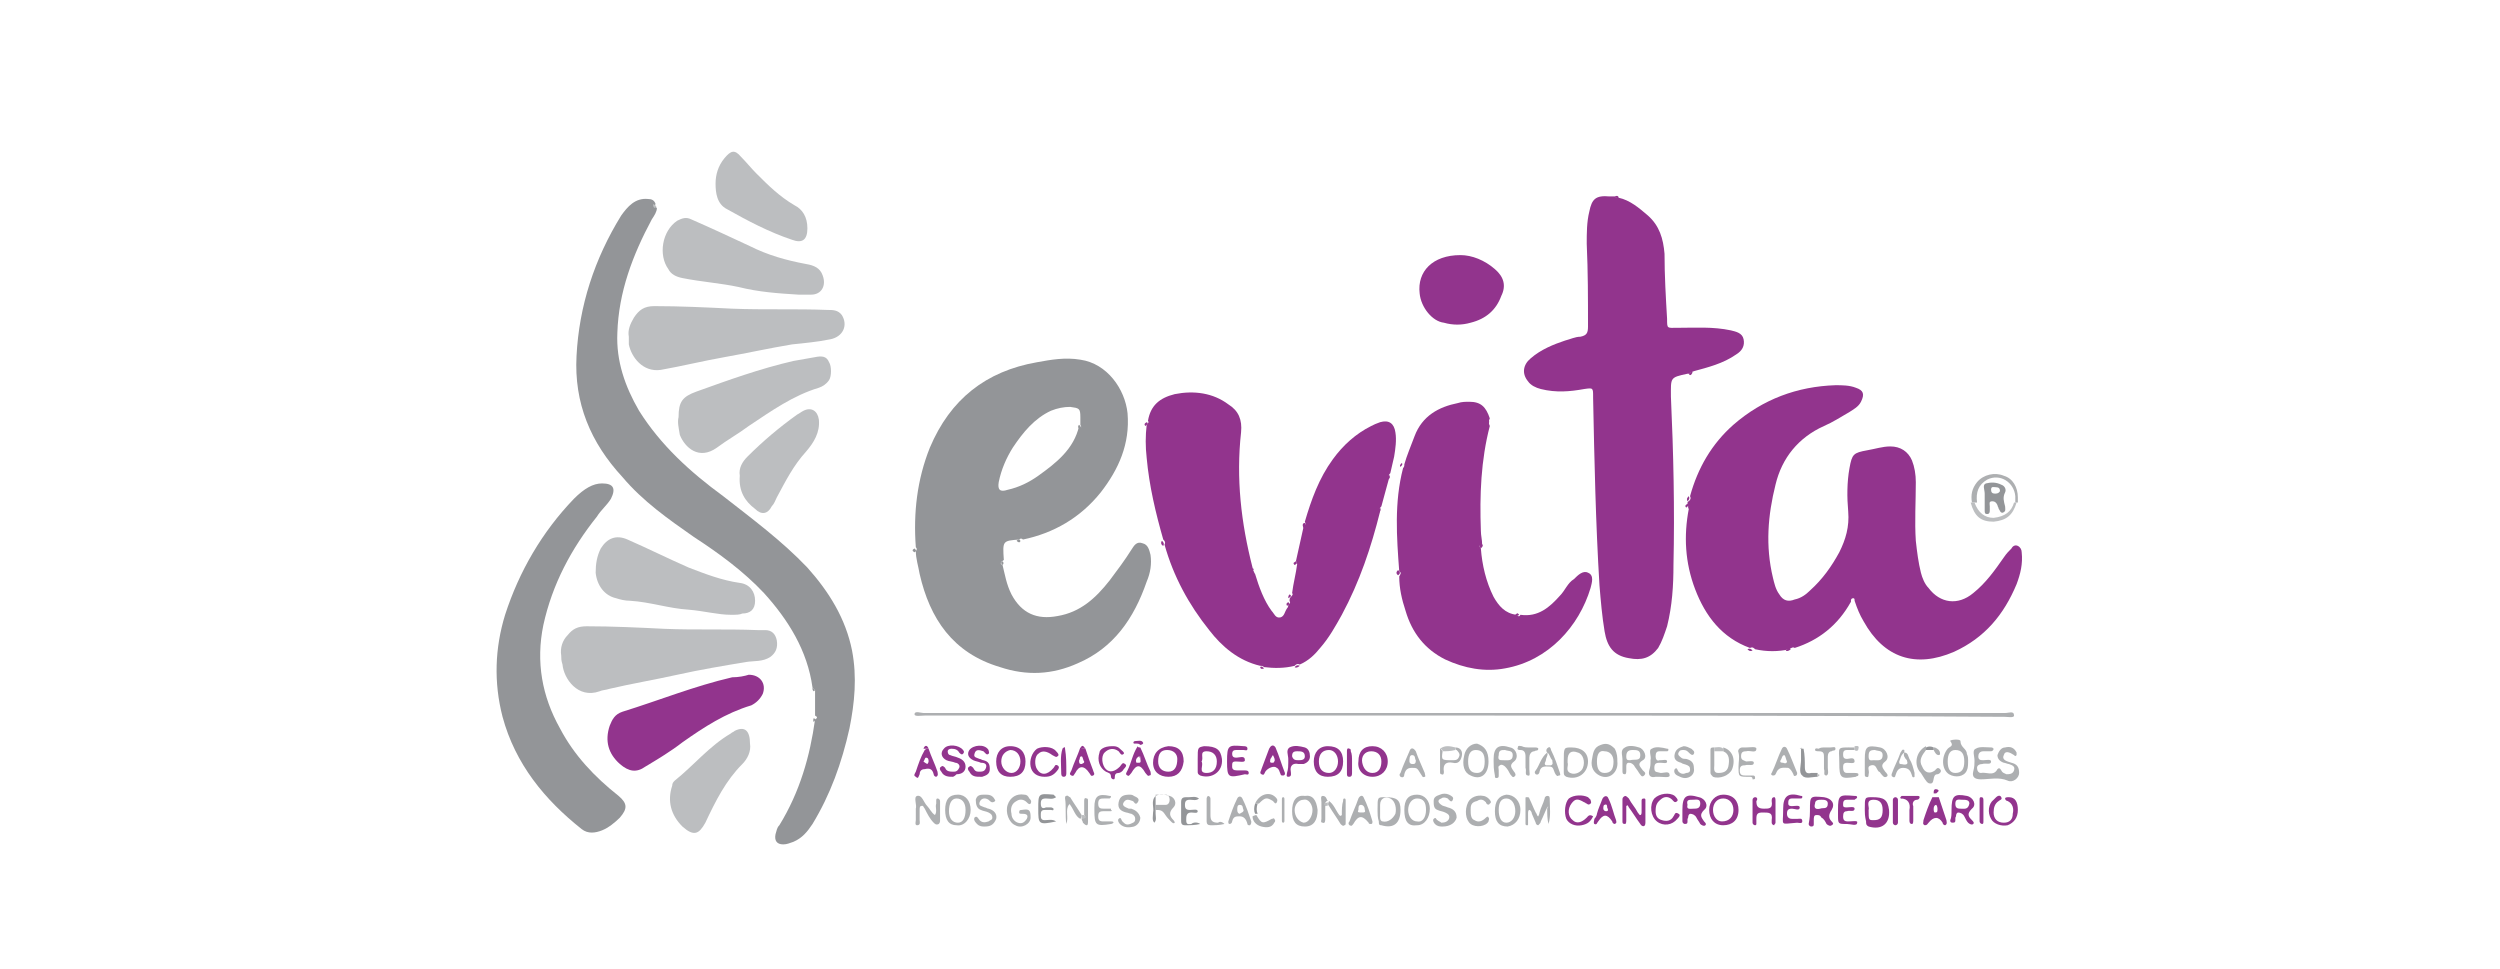 <?xml version="1.0" encoding="utf-8"?>
<!-- Generator: Adobe Illustrator 27.4.1, SVG Export Plug-In . SVG Version: 6.00 Build 0)  -->
<svg version="1.1" id="Layer_1" xmlns:v="https://vecta.io/nano"
	 xmlns="http://www.w3.org/2000/svg" xmlns:xlink="http://www.w3.org/1999/xlink" x="0px" y="0px" viewBox="0 0 196 76"
	 style="enable-background:new 0 0 196 76;" xml:space="preserve">
<style type="text/css">
	.st0{fill:#939598;}
	.st1{fill:#92348D;}
	.st2{fill:#BCBEC0;}
	.st3{fill:#ADAFB1;}
</style>
<g>
	<path class="st0" d="M78.6,44.3c0.2,0.8,0.3,1.5,0.7,2.3c0.8,1.5,2,2,3.6,1.7c1.8-0.3,3-1.4,4.1-2.8c0.6-0.8,1.2-1.6,1.7-2.4
		c0.2-0.3,0.4-0.7,0.9-0.5c0.4,0.1,0.5,0.5,0.6,0.9c0.1,0.7,0,1.4-0.3,2.1c-1,2.9-2.6,5.2-5.4,6.4c-2,0.9-4,1-6.1,0.3
		c-3.7-1.1-5.5-3.8-6.3-7.3c-0.1-0.6-0.3-1.2-0.3-1.8c0.1-0.1,0.1-0.2,0-0.3c-0.2-2.7,0.1-5.3,1.1-7.8c1.6-3.8,4.4-6,8.4-6.7
		c1.1-0.2,2.2-0.4,3.4-0.2c2.1,0.3,3.5,2.3,3.7,4.2c0.2,2.4-0.7,4.4-2.1,6.2c-1.6,2-3.7,3.2-6.1,3.7c-0.1-0.1-0.2-0.1-0.3,0
		c-1.3,0.1-1.3,0.1-1.2,1.6C78.4,44.1,78.4,44.2,78.6,44.3z M84.7,33.3c0-0.2,0-0.4,0-0.6c0-0.7-0.1-0.7-0.8-0.8
		c-0.5,0-1,0.1-1.5,0.3c-1.3,0.6-2.2,1.7-3,2.9c-0.5,0.8-0.9,1.7-1.1,2.7c-0.1,0.6,0.1,0.8,0.7,0.6c0.9-0.2,1.7-0.6,2.4-1.1
		c1.4-1,2.8-2.1,3.2-3.9C84.8,33.6,84.8,33.5,84.7,33.3z"/>
	<path class="st1" d="M132.3,39.5c0-0.1,0-0.2,0.1-0.2c0.1-0.1,0.2-0.2,0.1-0.4c0.6-2.2,1.7-4.1,3.4-5.6c2.3-2,5-3,8-3.1
		c0.5,0,1.1,0,1.6,0.2c0.6,0.2,0.7,0.5,0.4,1.1c-0.2,0.4-0.6,0.6-0.9,0.8c-0.7,0.4-1.3,0.8-2,1.1c-2,0.9-3.3,2.5-3.8,4.6
		c-0.6,2.4-0.8,4.8-0.2,7.3c0.1,0.4,0.2,0.9,0.5,1.3c0.3,0.5,0.7,0.6,1.2,0.4c0.5-0.1,0.9-0.4,1.2-0.7c1-0.9,1.7-1.9,2.3-3
		c0.5-1,0.8-2,0.7-3.2c-0.1-1.1-0.1-2.3,0.1-3.4c0.2-1.1,0.3-1.2,1.4-1.4c0.6-0.1,1.2-0.3,1.8-0.3c0.8,0,1.4,0.4,1.7,1.1
		c0.2,0.5,0.3,1.1,0.3,1.7c0,1.5-0.1,3.1,0,4.6c0.1,0.9,0.2,1.7,0.4,2.5c0.1,0.4,0.3,0.9,0.6,1.2c0.9,1.2,2.3,1.4,3.5,0.4
		c1-0.8,1.7-1.8,2.4-2.8c0.2-0.3,0.4-0.5,0.6-0.7c0.1-0.2,0.3-0.3,0.5-0.2c0.2,0.1,0.3,0.3,0.3,0.5c0.1,0.9-0.1,1.7-0.4,2.5
		c-1,2.4-2.5,4.2-4.9,5.3c-3,1.3-5.5,0.5-7.1-2.4c-0.3-0.5-0.5-1-0.7-1.6c0-0.1,0-0.2-0.1-0.2c-0.2,0-0.2,0.2-0.2,0.3
		c-1,1.8-2.5,3-4.4,3.6c-0.1-0.1-0.3,0-0.4,0.1c-0.9,0.2-1.8,0.2-2.7,0c-0.1-0.1-0.2-0.2-0.4-0.1c-2.2-0.8-3.5-2.5-4.3-4.6
		c-0.8-2.1-0.9-4.2-0.5-6.3C132.3,39.8,132.4,39.7,132.3,39.5z"/>
	<path class="st1" d="M132.4,29.3c0,0-0.1,0-0.1,0c-1.4,0.3-1.3,0.3-1.3,1.8c0.2,4.4,0.3,8.8,0.2,13.2c0,1.6-0.1,3.2-0.5,4.8
		c-0.2,0.6-0.4,1.2-0.7,1.7c-0.6,0.8-1.3,1-2.3,0.8c-1.2-0.2-1.7-0.9-1.9-2.1c-0.2-1.2-0.3-2.4-0.4-3.6c-0.3-4.9-0.4-9.8-0.5-14.7
		c0,0,0,0,0-0.1c0-0.7,0-0.7-0.7-0.6c-1.1,0.2-2.2,0.3-3.4,0c-0.4-0.1-0.8-0.3-1-0.6c-0.5-0.6-0.4-1.3,0.2-1.8
		c0.8-0.7,1.8-1.1,2.7-1.4c0.4-0.1,0.8-0.3,1.2-0.3c0.5-0.1,0.6-0.3,0.6-0.8c0-2.2,0-4.3-0.1-6.5c0-0.8,0-1.7,0.2-2.5
		c0.2-1,0.5-1.3,1.6-1.2c0.1,0,0.2,0,0.4,0c0.1,0.1,0.2,0.1,0.3,0.1c0.9,0.2,1.6,0.8,2.3,1.4c0.9,0.8,1.2,1.8,1.3,3
		c0,1.7,0.1,3.4,0.2,5.1c0,0.8,0,0.7,0.8,0.7c1.4,0,2.8-0.1,4.2,0.2c0.4,0.1,0.9,0.2,1,0.7c0.1,0.5-0.1,0.9-0.6,1.2
		c-1,0.7-2.2,1-3.3,1.3C132.6,29.2,132.5,29.2,132.4,29.3z"/>
	<path class="st1" d="M101.6,44c0.2-0.9,0.4-1.8,0.6-2.7c0.1-0.1,0.2-0.2,0.1-0.4c0.5-1.7,1.1-3.4,2.2-4.9c0.8-1.1,1.8-2,3-2.6
		c0.2-0.1,0.4-0.2,0.7-0.3c0.7-0.2,1.1,0.1,1.2,0.8c0.1,0.6,0,1.3-0.1,1.9c-0.1,0.4-0.2,0.9-0.3,1.3c-0.1,0.1-0.2,0.2-0.1,0.4
		c-0.2,0.7-0.4,1.5-0.6,2.2c-0.1,0.1-0.2,0.2-0.1,0.4c-0.7,2.8-1.6,5.5-3,8.1c-0.5,0.9-1,1.8-1.7,2.6c-0.4,0.5-0.9,1-1.6,1.3
		c-0.2-0.1-0.3,0-0.4,0.1c-0.8,0.2-1.6,0.2-2.4,0.1c-0.1-0.1-0.2-0.1-0.3-0.1c-1.7-0.4-3-1.5-4-2.8c-1.6-2-2.8-4.2-3.5-6.7
		c0.1-0.2,0-0.3-0.1-0.4c-0.6-2.1-1.1-4.2-1.3-6.4c-0.1-0.9-0.1-1.7,0-2.6c0.1-0.1,0.2-0.2,0.1-0.3c0.2-1.2,0.9-1.8,2.1-2.1
		c1.5-0.3,3-0.1,4.2,0.8c0.8,0.5,1.1,1.2,1,2.2c-0.4,3.6,0,7.1,0.9,10.6c0,0,0,0.1,0.1,0.1c-0.1,0.2,0,0.3,0.1,0.4
		c0.3,1,0.7,2.1,1.3,2.9c0.2,0.2,0.3,0.6,0.7,0.5c0.3-0.1,0.3-0.4,0.5-0.7c0.1-0.1,0.1-0.2,0.1-0.3c0.1-0.1,0.2-0.1,0.1-0.3
		c0-0.1,0-0.2,0.1-0.3c0.1-0.1,0.2-0.2,0.1-0.3c0.1-0.8,0.3-1.5,0.4-2.3C101.6,44.2,101.7,44.1,101.6,44z"/>
	<path class="st0" d="M63.7,53.9c-0.4-2.9-1.9-5.3-3.8-7.4c-1.6-1.7-3.5-3.1-5.5-4.4c-2-1.4-4-2.8-5.6-4.7c-2.5-2.7-3.8-5.8-3.6-9.5
		c0.2-3.9,1.4-7.6,3.5-11c0.5-0.7,1.1-1.4,2.1-1.3c0.3,0,0.5,0.1,0.6,0.4c-0.1,0.1-0.1,0.2,0.1,0.3c0,0.3-0.2,0.6-0.4,0.9
		c-1.5,2.8-2.6,5.7-2.7,8.9c-0.1,2.2,0.6,4.2,1.7,6.1c1.7,2.7,4,4.8,6.6,6.7c2.3,1.8,4.6,3.5,6.6,5.6c1.7,1.9,3,4,3.5,6.5
		c0.4,2.1,0.2,4.1-0.2,6.1c-0.6,2.7-1.5,5.2-2.9,7.5c-0.4,0.6-0.8,1.1-1.5,1.4c-0.3,0.1-0.5,0.2-0.8,0.2c-0.5,0-0.7-0.3-0.6-0.8
		c0.1-0.3,0.1-0.5,0.3-0.7c1.6-2.6,2.4-5.4,2.8-8.3c0.2-0.1,0.2-0.2,0-0.3c0-0.7,0-1.3,0-2C63.9,54.1,63.8,54,63.7,53.9z"/>
	<path class="st1" d="M116.1,43c0.1,1.3,0.4,2.6,1,3.8c0.4,0.7,0.9,1.3,1.8,1.4c0.1,0.1,0.2,0.2,0.3,0c1.4,0.2,2.3-0.6,3.1-1.5
		c0.4-0.4,0.6-1,1.1-1.3c0.3-0.3,0.7-0.7,1.1-0.5c0.5,0.2,0.3,0.8,0.2,1.2c-0.9,3-3.3,5.7-6.7,6.3c-1.6,0.3-3.2,0-4.7-0.7
		c-1.6-0.8-2.6-2.1-3.1-3.8c-0.3-0.9-0.5-1.8-0.5-2.7c0.1-0.2,0.2-0.3,0-0.4c-0.2-2.7-0.4-5.4,0.3-8.1c0.1-0.1,0.1-0.2,0.1-0.3
		c0.2-0.7,0.5-1.4,0.8-2.2c0.6-1.6,1.9-2.3,3.4-2.6c0.3-0.1,0.6-0.1,0.9-0.1c0.9,0,1.3,0.4,1.6,1.3c-0.1,0.2-0.1,0.4,0,0.6
		c-0.7,2.7-0.8,5.4-0.7,8.2c0,0.4,0.1,0.7,0.1,1.1C115.9,42.7,116,42.9,116.1,43z"/>
	<path class="st0" d="M47.2,37.9c0.9,0,1.1,0.4,0.7,1.2c-0.3,0.5-0.8,0.9-1.1,1.4c-2,2.5-3.5,5.3-4.2,8.5c-0.6,2.9-0.1,5.6,1.3,8.1
		c1.1,2.1,2.7,3.8,4.6,5.3c0.7,0.6,0.7,1,0.1,1.7c-0.4,0.4-0.9,0.8-1.4,1c-0.5,0.2-1.1,0.3-1.6-0.1c-2.9-2.3-5.2-5.1-6.2-8.8
		c-0.7-2.7-0.6-5.4,0.2-8c1.1-3.4,2.9-6.5,5.4-9.1C45.8,38.3,46.5,37.9,47.2,37.9z"/>
	<path class="st2" d="M49.3,26.4c-0.1-0.5,0.1-1,0.4-1.5c0.4-0.6,0.8-0.9,1.6-0.9c2,0,4.1,0.1,6.1,0.2c2.5,0.1,5,0,7.5,0.1
		c0.4,0,0.8,0,1.1,0.4c0.5,0.8,0.1,1.7-0.9,1.9c-1,0.2-2,0.3-3,0.4c-1.8,0.3-3.6,0.7-5.3,1c-1.7,0.3-3.3,0.7-5,1
		c-1.4,0.2-2.3-1-2.5-2C49.3,26.8,49.3,26.6,49.3,26.4z"/>
	<path class="st2" d="M44,51.4c-0.1-0.6,0.1-1.2,0.5-1.6c0.4-0.5,0.8-0.7,1.5-0.7c2,0,4.1,0.1,6.1,0.2c2.4,0.1,4.8,0,7.3,0.1
		c0.2,0,0.4,0,0.6,0c0.5,0,0.8,0.3,0.9,0.8c0.1,0.6-0.1,1-0.5,1.3c-0.6,0.4-1.3,0.3-1.9,0.4c-1.8,0.3-3.6,0.6-5.4,1
		c-1.8,0.4-3.6,0.7-5.3,1.1c-0.3,0.1-0.6,0.1-0.8,0.2c-1.7,0.6-2.8-1-2.9-2.1C44,51.8,44,51.6,44,51.4z"/>
	<path class="st2" d="M57.3,48.2c-1,0-2.1-0.3-3.3-0.4c-1.6-0.1-3-0.6-4.6-0.7c-0.4,0-0.8-0.1-1.1-0.2c-0.9-0.2-1.5-1-1.6-2
		c0-0.7,0.1-1.3,0.4-1.9c0.5-0.8,1.2-1.1,2.1-0.7c1.6,0.7,3.2,1.5,4.8,2.2c1.3,0.5,2.6,1,4,1.2c0.8,0.1,1.2,0.7,1.2,1.4
		c0,0.7-0.4,1-1,1C58,48.2,57.7,48.2,57.3,48.2z"/>
	<path class="st2" d="M62.6,23.1c-1.6-0.1-3.1-0.2-4.7-0.6c-1.4-0.3-2.9-0.4-4.4-0.7c-0.5-0.1-0.9-0.3-1.1-0.7
		c-0.8-1.1-0.5-3,0.7-3.8c0.4-0.2,0.7-0.3,1.1-0.1c1.6,0.7,3.1,1.4,4.6,2.1c1.4,0.7,2.8,1.1,4.4,1.4c0.6,0.1,1.1,0.3,1.3,0.9
		c0.3,0.8-0.1,1.5-0.9,1.5C63.3,23.1,63,23.1,62.6,23.1z"/>
	<path class="st1" d="M58.7,52.9c0.9,0,1.4,0.7,1.1,1.5c-0.2,0.4-0.5,0.7-0.9,0.9c-2,0.6-3.7,1.7-5.4,2.9c-0.9,0.7-1.9,1.3-2.9,1.9
		c-0.7,0.5-1.3,0.4-2-0.2c-0.9-0.8-1.2-1.8-0.8-3c0.2-0.5,0.4-0.9,1-1.1c2.9-0.9,5.6-2,8.6-2.7C57.9,53.1,58.4,53,58.7,52.9z"/>
	<path class="st2" d="M53.2,32.7c0-1.2,0.3-1.6,1.4-2c2.5-0.9,5-1.8,7.6-2.4c0.6-0.1,1.1-0.2,1.7-0.3c0.5-0.1,0.9-0.1,1.1,0.4
		c0.2,0.3,0.2,1.1,0,1.4c-0.2,0.3-0.5,0.5-0.8,0.6c-2,0.6-3.7,1.8-5.5,3c-0.8,0.6-1.7,1.1-2.5,1.7c-1.4,1-2.5,0-2.9-1
		C53.2,33.5,53.1,33.1,53.2,32.7z"/>
	<path class="st1" d="M114.5,20c0.9,0,1.9,0.4,2.7,1.1c0.7,0.6,0.9,1.3,0.5,2.1c-0.4,1.1-1.2,1.8-2.4,2.1c-0.7,0.2-1.4,0.2-2.1,0
		c-0.9-0.1-1.8-1.2-1.9-2.3C111.1,21.3,112.3,20,114.5,20z"/>
	<path class="st2" d="M63.3,17.9c0,0.9-0.4,1.2-1.2,0.9c-1.8-0.6-3.5-1.5-5.1-2.4c-0.8-0.4-0.9-1.3-0.9-2c0-0.7,0.2-1.4,0.7-2
		c0.5-0.6,0.8-0.7,1.3-0.1c0.4,0.4,0.8,0.9,1.2,1.3c0.9,0.9,1.8,1.8,3,2.5C62.9,16.4,63.3,17,63.3,17.9z"/>
	<path class="st2" d="M58,37.3c-0.1-0.6,0.2-1.1,0.6-1.5c1.2-1.2,2.5-2.3,3.9-3.3c0.2-0.1,0.3-0.2,0.5-0.3c0.6-0.3,1.1,0,1.2,0.7
		c0.1,1-0.4,1.8-1,2.5c-1,1.1-1.6,2.3-2.3,3.6c-0.1,0.2-0.2,0.5-0.4,0.7c-0.3,0.6-0.8,0.7-1.3,0.2C58.4,39.3,57.9,38.5,58,37.3z"/>
	<path class="st2" d="M58.8,58.3c0.1,0.6-0.2,1.2-0.6,1.6c-1.3,1.3-2.1,2.9-2.9,4.6c-0.5,0.9-0.9,1.1-1.8,0.3
		c-0.9-0.9-1.2-2-0.8-3.2c0-0.2,0.1-0.3,0.2-0.4c1.5-1.2,2.7-2.7,4.4-3.7c0.1-0.1,0.2-0.1,0.3-0.2C58.4,56.9,58.8,57.3,58.8,58.3z"
		/>
	<path class="st3" d="M114.9,56.1c-14.1,0-28.3,0-42.4,0c-0.3,0-0.8,0.1-0.8-0.1c0-0.3,0.5-0.1,0.7-0.1c28.3,0,56.6,0,84.8,0
		c0.3,0,0.7-0.2,0.7,0.2c0,0.2-0.5,0.1-0.7,0.1C143.2,56.1,129.1,56.1,114.9,56.1z"/>
	<path class="st3" d="M154.8,59.7c0,0,0-0.1,0-0.1c0-0.3-0.2-0.8,0.1-0.9c0.3-0.2,0.8-0.1,1.2-0.1c0.1,0,0.1,0,0.2,0.1
		c0,0.1-0.1,0.2-0.2,0.2c-0.2,0-0.4,0-0.6,0c-0.3,0-0.4,0.2-0.4,0.4c0,0.3,0.2,0.3,0.4,0.3c0.2,0,0.6-0.1,0.6,0.1
		c0,0.3-0.4,0.1-0.7,0.2c-0.2,0-0.4,0.1-0.4,0.3c0,0.2,0.1,0.4,0.3,0.4c0.4-0.1,1,0.3,1.3-0.3c0.1-0.1,0.2-0.1,0.3,0.1
		c0.1,0.2,0.2,0.2,0.4,0.3c0.2,0,0.5,0,0.6-0.3c0.1-0.3-0.1-0.4-0.4-0.5c-0.1,0-0.3-0.1-0.4-0.1c-0.3-0.1-0.5-0.3-0.5-0.6
		c0.1-0.3,0.3-0.6,0.6-0.6c0.4-0.1,0.7,0,0.9,0.4c0,0.1,0,0.2,0,0.2c-0.1,0.1-0.1,0.1-0.2,0c-0.3-0.2-0.7-0.4-0.8,0
		c-0.2,0.4,0.3,0.5,0.6,0.6c0.4,0.1,0.6,0.3,0.6,0.8c0,0.4-0.5,0.8-0.9,0.6c-0.7-0.3-1.4-0.1-2.1-0.1c-0.5,0-0.7-0.2-0.6-0.6
		C154.8,60.1,154.8,59.9,154.8,59.7C154.8,59.7,154.8,59.7,154.8,59.7z"/>
	<path class="st3" d="M154.3,59.6c0,0.3,0,0.6-0.1,0.8c-0.2,0.5-0.9,0.6-1.4,0.3c-0.6-0.4-0.6-1.4-0.1-2c0.2-0.2,0.5-0.2,0.2-0.6
		c-0.1-0.1,0.8-0.2,0.8,0c0,0.5,0.5,0.6,0.5,1C154.3,59.3,154.3,59.5,154.3,59.6z M154,59.7c0-0.6-0.2-0.9-0.7-0.9
		c-0.4,0-0.6,0.3-0.6,0.9c0,0.6,0.2,0.9,0.6,0.9C153.8,60.6,154,60.3,154,59.7z"/>
	<path class="st3" d="M121.3,63.3c-0.2,0.4-0.3,0.7-0.5,1.1c0,0.1-0.1,0.2-0.2,0.3c-0.1,0-0.2-0.1-0.2-0.2c-0.1-0.2-0.2-0.5-0.3-0.7
		c0-0.1-0.1-0.3-0.2-0.3c-0.1,0-0.1,0.2-0.1,0.3c0,0.3,0,0.5,0,0.8c0,0.1,0,0.1-0.1,0.1c-0.1,0-0.1-0.1-0.1-0.1c0-0.7,0-1.3,0-2
		c0-0.1,0-0.1,0.1-0.1c0.1,0,0.2,0,0.2,0.1c0.2,0.4,0.3,0.7,0.5,1.1c0.1,0.1,0.1,0.3,0.2,0.3c0,0,0.1-0.2,0.1-0.3
		c0.1-0.4,0.3-0.7,0.4-1.1c0-0.1,0.1-0.2,0.2-0.2c0.2,0,0.2,0.1,0.2,0.3c0,0.6,0.1,1.3-0.1,1.9c-0.1-0.4-0.1-0.8-0.1-1.2
		C121.4,63.2,121.4,63.2,121.3,63.3z"/>
	<path class="st1" d="M107.6,58.5c0.7,0,1.2,0.5,1.2,1.2c0,0.7-0.5,1.2-1.2,1.2c-0.7,0-1.2-0.5-1.1-1.2
		C106.5,58.9,106.9,58.5,107.6,58.5z M107.6,60.6c0.5,0,0.7-0.4,0.7-0.9c0-0.5-0.3-0.8-0.8-0.8c-0.5,0-0.8,0.4-0.7,0.9
		C106.9,60.3,107.2,60.6,107.6,60.6z"/>
	<path class="st1" d="M91.6,60.9c-0.7,0-1.2-0.4-1.2-1.1c0-0.7,0.4-1.2,1.2-1.3c0.8,0,1.2,0.4,1.2,1.2
		C92.7,60.5,92.3,60.9,91.6,60.9z M91.5,58.8c-0.5,0-0.7,0.3-0.7,0.9c0,0.5,0.3,0.8,0.8,0.8c0.5,0,0.7-0.4,0.7-1
		C92.3,59.1,92,58.8,91.5,58.8z"/>
	<path class="st1" d="M136.3,63.5c0,0.8-0.5,1.2-1.2,1.2c-0.7,0-1.1-0.5-1.1-1.2c0-0.7,0.5-1.2,1.1-1.2
		C135.9,62.3,136.3,62.8,136.3,63.5z M135.9,63.5c0-0.5-0.3-0.9-0.8-0.9c-0.5,0-0.8,0.4-0.8,0.9c0,0.5,0.3,0.9,0.7,0.9
		C135.6,64.4,135.9,64,135.9,63.5z"/>
	<path class="st1" d="M74.7,60.9c-0.3,0-0.7,0-0.9-0.4c-0.1-0.1-0.2-0.3,0-0.4c0.1-0.1,0.2,0,0.3,0.1c0.1,0.3,0.4,0.3,0.7,0.3
		c0.2,0,0.3-0.1,0.4-0.3c0.1-0.2-0.1-0.4-0.3-0.4c-0.2-0.1-0.5-0.1-0.7-0.2c-0.4-0.2-0.5-0.6-0.2-0.9c0.3-0.4,1.2-0.3,1.5,0.1
		c0.1,0.1,0.1,0.2,0,0.3c-0.1,0.1-0.2,0-0.3-0.1c-0.1-0.2-0.3-0.3-0.6-0.3c-0.2,0-0.3,0.1-0.3,0.2c0,0.2,0.1,0.3,0.2,0.3
		c0.2,0.1,0.4,0.1,0.6,0.2c0.3,0.1,0.6,0.3,0.6,0.7c0,0.4-0.3,0.6-0.7,0.6C74.8,60.9,74.7,60.9,74.7,60.9z"/>
	<path class="st1" d="M105.3,59.7c0,0.8-0.4,1.2-1.2,1.2c-0.7,0-1.1-0.4-1.1-1.2c0-0.7,0.4-1.2,1.1-1.2
		C104.9,58.5,105.3,58.9,105.3,59.7z M104.9,59.7c0-0.5-0.3-0.9-0.7-0.9c-0.5,0-0.8,0.3-0.8,0.9c0,0.6,0.3,0.9,0.8,0.9
		C104.6,60.6,104.9,60.2,104.9,59.7z"/>
	<path class="st1" d="M81.9,60.9c-0.6,0-1-0.3-1.1-0.8c-0.1-0.5,0.1-1.1,0.5-1.4c0.4-0.2,1.2-0.2,1.5,0.2c0.1,0.1,0.3,0.3,0.1,0.4
		c-0.1,0.1-0.2,0-0.4-0.1c-0.4-0.3-0.8-0.4-1.1-0.1c-0.3,0.2-0.3,0.9-0.1,1.2c0.3,0.5,0.8,0.5,1.3-0.1c0.1-0.1,0.1-0.3,0.3-0.2
		c0.2,0.1,0.1,0.3,0,0.4C82.6,60.8,82.3,60.9,81.9,60.9z"/>
	<path class="st1" d="M93.9,59.7c0-0.1,0-0.1,0-0.2c0-0.9,0-0.9,0.5-1c1,0,1.3,0.3,1.4,1c0.1,1-0.8,1.6-1.7,1.3
		c-0.2-0.1-0.2-0.2-0.2-0.3C93.9,60.3,93.9,60,93.9,59.7C93.9,59.7,93.9,59.7,93.9,59.7z M94.2,59.7c0.2,0.3-0.3,0.9,0.4,0.9
		c0.5,0,0.8-0.3,0.8-0.9c0-0.5-0.3-0.8-0.8-0.8C94,58.9,94.4,59.4,94.2,59.7z"/>
	<path class="st1" d="M76.9,60.9c-0.4,0-0.7,0-0.9-0.4c-0.1-0.1-0.2-0.3,0-0.4c0.1-0.1,0.2,0,0.3,0.1c0.1,0.2,0.2,0.3,0.4,0.3
		c0.3,0,0.5,0,0.6-0.3c0.1-0.3-0.1-0.4-0.4-0.4c-0.2-0.1-0.4-0.1-0.6-0.2c-0.4-0.2-0.5-0.5-0.3-0.8c0.3-0.4,1.2-0.5,1.5,0
		c0,0.1,0.1,0.2,0,0.3c-0.1,0.1-0.2,0-0.2,0c-0.1-0.1-0.1-0.1-0.2-0.2c-0.3-0.1-0.6-0.2-0.7,0.2c-0.1,0.3,0.2,0.3,0.4,0.4
		c0.1,0,0.2,0.1,0.3,0.1c0.4,0.1,0.5,0.3,0.5,0.7c0,0.4-0.3,0.5-0.6,0.6C77,60.9,76.9,60.9,76.9,60.9z"/>
	<path class="st3" d="M80.8,64.1c0,0.5-0.7,0.9-1.2,0.6c-0.5-0.2-0.8-1-0.6-1.6c0.2-0.6,0.7-0.9,1.3-0.8c0.2,0,0.3,0.1,0.4,0.3
		c0.1,0.1,0.2,0.2,0.1,0.4c-0.1,0.1-0.2,0-0.3-0.1c-0.2-0.2-0.5-0.3-0.8-0.1c-0.4,0.2-0.5,0.6-0.4,1c0,0.3,0.2,0.6,0.5,0.7
		c0.3,0.1,0.5,0,0.7-0.3c0.2-0.4-0.2-0.4-0.4-0.4c-0.1,0-0.2,0-0.2-0.1c0-0.2,0.1-0.2,0.2-0.2C80.7,63.4,80.8,63.5,80.8,64.1z"/>
	<path class="st3" d="M103.3,63.5c0,0.8-0.3,1.3-1,1.3c-0.7,0-1-0.4-1-1.2c0-0.8,0.3-1.3,1-1.2C102.9,62.3,103.2,62.7,103.3,63.5z
		 M102.9,63.5c0-0.4-0.3-0.9-0.7-0.8c-0.4,0-0.7,0.4-0.7,0.8c0,0.5,0.3,0.9,0.7,1C102.6,64.5,102.9,64,102.9,63.5z"/>
	<path class="st1" d="M80.4,59.7c0,0.8-0.4,1.2-1.2,1.2c-0.7,0-1.1-0.4-1.1-1.2c0-0.7,0.4-1.2,1.1-1.2C80,58.5,80.4,59,80.4,59.7z
		 M78.5,59.7c0,0.5,0.4,0.9,0.8,0.9c0.4,0,0.7-0.4,0.7-0.9c0-0.5-0.3-0.9-0.8-0.9C78.8,58.9,78.5,59.2,78.5,59.7z"/>
	<path class="st1" d="M141.9,63.6c0,0,0-0.1,0-0.1c0-1.1,0-1.1,1.1-1c0.6,0.1,0.9,0.5,0.6,1c-0.2,0.3-0.3,0.6,0,0.9
		c0.1,0.1,0.2,0.2,0,0.3c-0.1,0.1-0.3,0-0.4-0.1c-0.1-0.2-0.2-0.4-0.4-0.5c-0.1-0.2-0.2-0.2-0.4-0.2c-0.2,0-0.2,0.2-0.2,0.4
		c0,0.1,0,0.2,0,0.3c0,0.1,0,0.2-0.2,0.2c-0.1,0-0.2-0.1-0.2-0.2C141.9,64.1,141.9,63.8,141.9,63.6
		C141.9,63.6,141.9,63.6,141.9,63.6z M142.7,63.4c0.2-0.1,0.6,0.1,0.6-0.4c0-0.3-0.3-0.3-0.5-0.3c-0.2,0-0.5,0-0.5,0.3
		C142.2,63.3,142.3,63.5,142.7,63.4z"/>
	<path class="st1" d="M129.8,63.6c0,0.3,0.1,0.6,0.5,0.7c0.3,0.1,0.7,0.1,0.9-0.3c0.1-0.1,0.1-0.4,0.4-0.2c0.2,0.1,0,0.3-0.1,0.4
		c-0.4,0.5-1.1,0.6-1.6,0.2c-0.5-0.4-0.6-1.3-0.2-1.8c0.4-0.4,1.2-0.5,1.6-0.2c0.1,0.1,0.3,0.3,0.2,0.4c-0.2,0.2-0.3,0-0.4-0.1
		c-0.2-0.2-0.5-0.3-0.8-0.1C129.9,62.9,129.8,63.1,129.8,63.6z"/>
	<path class="st3" d="M132.1,61c-0.2,0-0.4-0.1-0.6-0.2c-0.2-0.1-0.3-0.3-0.2-0.5c0.2-0.2,0.2,0.1,0.3,0.2c0.2,0.2,0.4,0.2,0.6,0.1
		c0.2,0,0.3-0.1,0.3-0.2c0-0.2,0-0.3-0.2-0.4c-0.2-0.1-0.4-0.1-0.5-0.2c-0.4-0.1-0.6-0.3-0.5-0.7c0.1-0.4,0.4-0.5,0.7-0.6
		c0.2,0,0.4,0.1,0.6,0.2c0.1,0.1,0.3,0.2,0.2,0.4c-0.1,0.2-0.3,0-0.4-0.1c-0.1-0.1-0.2-0.2-0.4-0.2c-0.2,0-0.3,0-0.4,0.2
		c-0.1,0.2,0.1,0.3,0.2,0.4c0.1,0.1,0.3,0.1,0.4,0.1c0.4,0.1,0.6,0.3,0.6,0.7C132.9,60.7,132.5,61,132.1,61z"/>
	<path class="st1" d="M87.2,58.5c0.2,0,0.4,0,0.6,0.2c0.1,0.1,0.4,0.3,0.3,0.4c-0.2,0.2-0.3-0.1-0.4-0.2c-0.4-0.3-0.8-0.2-1.1,0.1
		c-0.3,0.3-0.2,1,0.1,1.3c0.3,0.3,0.7,0.2,1.1-0.2c0.1-0.1,0.2-0.4,0.4-0.2c0.2,0.1,0,0.3-0.1,0.4c-0.1,0.2-0.3,0.3-0.4,0.3
		c-0.2,0-0.3,0.1-0.3,0.3c0,0.1,0,0.2-0.1,0.2c-0.1,0-0.2-0.1-0.2-0.2c0-0.3-0.2-0.3-0.4-0.4c-0.5-0.3-0.7-0.9-0.5-1.5
		C86.2,58.8,86.5,58.5,87.2,58.5z"/>
	<path class="st3" d="M126.8,59.7c0.1,0.8-0.6,1.5-1.4,1.1c-0.4-0.2-0.7-0.6-0.6-1.2c0.1-0.5,0.1-1,0.7-1.2c0.5-0.2,0.8,0,1.1,0.3
		C126.8,59.1,126.8,59.4,126.8,59.7z M125.2,59.7c0,0.6,0.2,0.9,0.6,0.9c0.5,0,0.7-0.3,0.7-0.9c0-0.5-0.3-0.8-0.7-0.8
		C125.4,58.8,125.2,59.1,125.2,59.7z"/>
	<path class="st3" d="M116.7,59.7c0,1-0.6,1.5-1.4,1.1c-0.5-0.2-0.7-0.8-0.5-1.6c0.1-0.5,0.5-0.9,1-0.9
		C116.4,58.5,116.7,58.9,116.7,59.7z M116.4,59.7c0-0.6-0.2-0.9-0.7-0.9c-0.4,0-0.6,0.3-0.6,0.9c0,0.6,0.2,0.9,0.7,0.9
		C116.2,60.6,116.4,60.3,116.4,59.7z"/>
	<path class="st3" d="M88.6,62.3c0,0,0.2,0,0.3,0.1c0.2,0.1,0.5,0.2,0.3,0.5c-0.2,0.3-0.3-0.1-0.4-0.1c-0.3-0.1-0.5-0.2-0.7,0.1
		c-0.2,0.3,0.2,0.4,0.4,0.5c0.1,0,0.1,0,0.2,0c0.3,0.1,0.6,0.3,0.7,0.7c0,0.3-0.2,0.6-0.5,0.7c-0.4,0.1-0.8,0.1-1.1-0.2
		c-0.1-0.1-0.2-0.3-0.1-0.4c0.2-0.2,0.2,0.1,0.3,0.2c0.2,0.2,0.3,0.3,0.6,0.2c0.2-0.1,0.4-0.1,0.4-0.4c0-0.2-0.1-0.3-0.3-0.4
		c-0.1,0-0.3-0.1-0.4-0.1c-0.4-0.1-0.7-0.3-0.6-0.8C87.8,62.4,88.1,62.3,88.6,62.3z"/>
	<path class="st1" d="M131.9,63.5C131.9,63.4,131.9,63.4,131.9,63.5c0-1.1,0.3-1.3,1.3-1c0.5,0.1,0.8,0.7,0.4,1
		c-0.4,0.4-0.2,0.6,0,0.9c0.1,0.1,0.2,0.2,0.1,0.3c-0.1,0.1-0.3,0-0.4-0.1c-0.1-0.2-0.2-0.3-0.3-0.5c-0.1-0.2-0.3-0.3-0.5-0.3
		c-0.2,0.1-0.1,0.3-0.2,0.4c0,0.1,0,0.1,0,0.2c0,0.1,0,0.2-0.2,0.2c-0.1,0-0.2-0.1-0.2-0.2C131.9,64.1,131.9,63.8,131.9,63.5
		C131.9,63.5,131.9,63.5,131.9,63.5z M132.8,63.4c0.2,0,0.5,0,0.5-0.4c0-0.4-0.3-0.3-0.6-0.3c-0.3,0-0.5,0-0.4,0.4
		C132.2,63.5,132.5,63.4,132.8,63.4z"/>
	<path class="st1" d="M124.9,64c-0.2,0.4-0.4,0.6-0.9,0.7c-0.5,0.1-1-0.1-1.2-0.5c-0.2-0.5-0.1-1.3,0.2-1.6c0.4-0.3,1.1-0.3,1.5-0.1
		c0.1,0.1,0.1,0.1,0.2,0.2c0,0.1,0.1,0.2,0,0.3c-0.1,0.1-0.2,0.1-0.3,0c-0.1,0-0.1-0.1-0.2-0.1c-0.5-0.3-0.7-0.3-1,0.1
		c-0.3,0.4-0.3,1,0.1,1.3c0.3,0.3,0.7,0.2,1.1-0.2c0.1-0.1,0.2-0.3,0.5-0.1C124.9,63.9,124.9,64,124.9,64z"/>
	<path class="st3" d="M77.2,64.8c-0.2,0-0.4,0-0.6-0.2c-0.1-0.1-0.3-0.3-0.2-0.5c0.2-0.2,0.3,0.1,0.4,0.2c0.2,0.2,0.4,0.2,0.7,0.1
		c0.1-0.1,0.3-0.1,0.3-0.3c0-0.2-0.1-0.3-0.3-0.4c-0.2-0.1-0.4-0.1-0.6-0.2c-0.3-0.1-0.4-0.4-0.4-0.8c0.1-0.4,0.4-0.4,0.7-0.4
		c0.3,0,0.6,0,0.8,0.4c0.1,0.1-0.1,0.2-0.2,0.2c-0.1,0-0.2-0.1-0.3-0.2c-0.3-0.2-0.6-0.1-0.7,0.2c-0.1,0.3,0.2,0.3,0.4,0.4
		c0.1,0,0.2,0.1,0.3,0.1c0.4,0.1,0.7,0.4,0.6,0.8C77.9,64.7,77.6,64.8,77.2,64.8z"/>
	<path class="st3" d="M74.1,63.5c0-0.8,0.3-1.2,1-1.2c0.6,0,1,0.5,1,1.2c0,0.7-0.5,1.3-1.1,1.2C74.4,64.7,74.1,64.3,74.1,63.5z
		 M74.4,63.6c0,0.6,0.3,0.9,0.7,0.9c0.4,0,0.6-0.4,0.6-1c0-0.6-0.3-0.9-0.7-0.9C74.6,62.6,74.4,63,74.4,63.6z"/>
	<path class="st1" d="M153,63.5C153,63.5,153,63.4,153,63.5c0-1.1,0.2-1.3,1.2-1.1c0.5,0.1,0.8,0.7,0.4,1c-0.4,0.4-0.3,0.6,0,0.9
		c0.1,0.1,0.2,0.2,0.1,0.3c-0.1,0.1-0.3,0-0.4-0.1c-0.1-0.1-0.2-0.3-0.3-0.5c-0.1-0.2-0.3-0.3-0.5-0.3c-0.2,0.1-0.1,0.3-0.2,0.4
		c0,0.1,0,0.1,0,0.2c0,0.1,0,0.2-0.2,0.2c-0.2,0-0.2-0.1-0.2-0.2C153,64.1,153,63.8,153,63.5C153,63.5,153,63.5,153,63.5z
		 M153.8,62.7c-0.2,0-0.5-0.1-0.5,0.3c0,0.3,0.1,0.4,0.4,0.4c0.3,0,0.6,0.1,0.7-0.4C154.4,62.7,154.1,62.7,153.8,62.7z"/>
	<path class="st3" d="M113.1,64.8c-0.2,0-0.4,0-0.6-0.2c-0.1-0.1-0.2-0.3-0.1-0.4c0.2-0.2,0.2,0.1,0.3,0.1c0.1,0.1,0.2,0.1,0.3,0.2
		c0.3,0,0.5-0.1,0.6-0.3c0.1-0.3-0.1-0.4-0.3-0.5c-0.2-0.1-0.4-0.1-0.6-0.2c-0.3-0.1-0.3-0.4-0.3-0.7c0-0.3,0.2-0.4,0.5-0.5
		c0.2-0.1,0.5-0.1,0.7,0c0.2,0.1,0.4,0.2,0.3,0.4c-0.1,0.3-0.3,0-0.4-0.1c-0.2-0.1-0.4-0.1-0.5,0c-0.3,0.1-0.3,0.3,0,0.5
		c0.1,0.1,0.3,0.1,0.5,0.2c0.4,0.1,0.7,0.3,0.7,0.8C114.1,64.5,113.7,64.8,113.1,64.8z"/>
	<path class="st1" d="M127.5,63.2c0,0.4,0,0.8,0,1.1c0,0.1,0,0.3-0.1,0.3c-0.2,0-0.2-0.1-0.2-0.2c0-0.6,0-1.1,0-1.7
		c0-0.1,0-0.2,0.2-0.3c0.1,0,0.2,0.1,0.3,0.2c0.2,0.4,0.5,0.7,0.7,1.1c0.1,0.1,0.1,0.2,0.2,0.2c0.1,0,0.1-0.2,0.1-0.2
		c0-0.3,0-0.6,0-0.9c0-0.1,0-0.2,0.2-0.2c0.1,0,0.1,0.1,0.1,0.1c0,0.6,0,1.2,0,1.8c0,0.4-0.3,0.3-0.4,0.1c-0.3-0.4-0.6-0.9-0.9-1.3
		C127.6,63.1,127.6,63.1,127.5,63.2C127.5,63.1,127.5,63.1,127.5,63.2z"/>
	<path class="st3" d="M71.8,63.4c0.1-0.3-0.2-0.9,0.1-1c0.4-0.1,0.5,0.5,0.8,0.8c0.2,0.2,0.3,0.5,0.6,0.7c0.2-0.3,0-0.6,0.1-0.9
		c0-0.1,0-0.1,0-0.2c0-0.1,0-0.2,0.1-0.2c0.1,0,0.2,0.1,0.2,0.2c0,0.5,0,1,0,1.5c0,0.1,0,0.2-0.1,0.3c-0.2,0.1-0.3,0-0.4-0.1
		c-0.3-0.3-0.5-0.7-0.7-1.1c-0.1-0.1-0.1-0.3-0.3-0.2c-0.1,0-0.1,0.2-0.1,0.3c0,0.3,0,0.5,0,0.8c0,0.1,0.1,0.4-0.2,0.4
		c-0.2,0-0.1-0.3-0.1-0.4C71.8,64,71.8,63.7,71.8,63.4z"/>
	<path class="st1" d="M158.2,63.5c0,0.6-0.3,1-0.8,1.2c-0.5,0.1-1.1-0.1-1.3-0.5c-0.3-0.5-0.2-1.2,0.2-1.5c0.1-0.1,0.1-0.1,0.2-0.2
		c0.1-0.1,0.3-0.2,0.4,0c0.1,0.2-0.1,0.2-0.2,0.3c-0.3,0.2-0.4,0.5-0.4,0.9c0,0.5,0.3,0.8,0.8,0.8c0.5,0,0.7-0.3,0.7-0.7
		c0.1-0.4,0-0.8-0.4-1c-0.1,0-0.2-0.1-0.2-0.2c0-0.1,0.2-0.1,0.3-0.1C158,62.5,158.2,62.9,158.2,63.5z"/>
	<path class="st3" d="M127.2,59.8c0-0.1,0-0.2,0-0.3c0-0.3-0.2-0.7,0.2-0.9c0.3-0.2,0.8-0.1,1.1,0c0.4,0.1,0.7,0.8,0.3,1
		c-0.5,0.3-0.2,0.5,0,0.8c0.1,0.1,0.3,0.2,0.1,0.4c-0.2,0.2-0.3-0.1-0.4-0.2c-0.1-0.2-0.3-0.4-0.4-0.6c-0.1-0.1-0.2-0.2-0.4-0.2
		c-0.2,0-0.2,0.2-0.2,0.3c0,0.1,0,0.2,0,0.3c0,0.1,0,0.3-0.1,0.3c-0.2,0-0.2-0.1-0.2-0.3C127.2,60.3,127.2,60,127.2,59.8
		C127.2,59.8,127.2,59.8,127.2,59.8z M127.8,59.6c0.4-0.1,0.8,0.1,0.8-0.4c0-0.4-0.3-0.4-0.6-0.4c-0.3,0-0.5,0.1-0.5,0.5
		C127.5,59.6,127.6,59.6,127.8,59.6z"/>
	<path class="st3" d="M146.2,59.6c0,0,0-0.1,0-0.1c0-1,0.2-1.1,1.2-0.9c0.5,0.1,0.8,0.8,0.4,1.1c-0.4,0.3-0.2,0.5,0,0.8
		c0.1,0.1,0.3,0.3,0.1,0.4c-0.2,0.1-0.3-0.1-0.4-0.2c-0.1-0.1-0.1-0.2-0.2-0.2c-0.2-0.2-0.2-0.6-0.6-0.5c-0.4,0.1-0.1,0.4-0.2,0.7
		c0,0.1,0,0.3-0.2,0.2c-0.1,0-0.1-0.1-0.1-0.2C146.2,60.3,146.2,60,146.2,59.6C146.2,59.6,146.2,59.6,146.2,59.6z M146.9,59.6
		c0.3,0,0.7,0.1,0.7-0.4c0-0.4-0.4-0.3-0.6-0.4c-0.4,0-0.5,0.1-0.5,0.5C146.5,59.7,146.7,59.6,146.9,59.6z"/>
	<path class="st3" d="M117.1,59.7c0-0.1,0-0.1,0-0.2c0-0.9,0.4-1.2,1.3-0.9c0.5,0.1,0.7,0.8,0.3,1.1c-0.4,0.3-0.2,0.5,0,0.8
		c0.1,0.1,0.2,0.3,0,0.4c-0.1,0.1-0.2-0.1-0.3-0.2c-0.1-0.2-0.2-0.4-0.4-0.6c-0.1-0.1-0.3-0.2-0.4-0.1c-0.2,0.1-0.1,0.2-0.1,0.4
		c0,0.1,0,0.2,0,0.4c0,0.1,0,0.2-0.2,0.2c-0.1,0-0.1-0.1-0.1-0.2C117.1,60.3,117.1,60,117.1,59.7C117.1,59.7,117.1,59.7,117.1,59.7z
		 M117.8,59.6c0.4,0,0.8,0.1,0.8-0.4c0-0.4-0.4-0.3-0.6-0.4c-0.3,0-0.5,0-0.5,0.4C117.4,59.6,117.6,59.6,117.8,59.6z"/>
	<path class="st3" d="M117.2,63.6c0-0.8,0.3-1.2,0.9-1.3c0.6,0,1.1,0.5,1.1,1.2c0,0.7-0.4,1.2-1,1.3
		C117.5,64.8,117.2,64.4,117.2,63.6z M117.5,63.5c0,0.6,0.2,1,0.6,1c0.4,0,0.7-0.4,0.7-0.9c0-0.6-0.3-1-0.7-1
		C117.7,62.6,117.5,62.9,117.5,63.5z"/>
	<path class="st3" d="M110.1,63.5c0-0.8,0.3-1.2,1-1.2c0.6,0,1,0.5,1,1.1c0,0.7-0.4,1.3-1,1.3C110.4,64.8,110.1,64.4,110.1,63.5z
		 M111.8,63.5c0-0.6-0.2-0.9-0.7-0.9c-0.4,0-0.7,0.4-0.7,0.9c0,0.5,0.3,0.9,0.7,0.9C111.5,64.5,111.8,64.1,111.8,63.5z"/>
	<path class="st3" d="M129.4,59.7c0,0,0-0.1,0-0.1c0.1-0.3-0.2-0.8,0.1-0.9c0.3-0.2,0.8-0.1,1.2,0c0.1,0,0.1,0,0.1,0.1
		c0,0.1-0.1,0.1-0.1,0.1c-0.2,0-0.4,0-0.6,0c-0.2,0-0.3,0.1-0.3,0.4c0,0.2,0.1,0.4,0.3,0.3c0,0,0.1,0,0.1,0c0.2,0,0.5-0.1,0.5,0.1
		c0,0.2-0.3,0.1-0.5,0.1c-0.3,0-0.5,0-0.5,0.4c0,0.4,0.2,0.3,0.5,0.4c0.3,0,0.7-0.2,0.7,0.2c0,0.2-0.5,0.1-0.8,0.1
		c-0.1,0-0.2,0-0.3,0c-0.4,0.1-0.6-0.1-0.5-0.5C129.4,60.1,129.4,59.9,129.4,59.7z"/>
	<path class="st3" d="M122.6,59.7C122.6,59.7,122.6,59.6,122.6,59.7c0-1.1,0-1.1,0.6-1.1c0.8,0,1.3,0.4,1.3,1.1
		c0,0.9-0.8,1.5-1.7,1.2c-0.2-0.1-0.2-0.2-0.2-0.4C122.6,60.2,122.6,59.9,122.6,59.7C122.6,59.7,122.6,59.7,122.6,59.7z M122.9,59.8
		c0.1,0.2-0.2,0.6,0.2,0.8c0.4,0.2,0.9-0.1,1-0.4c0.2-0.5,0-1.1-0.4-1.2c-0.5-0.2-0.8,0-0.8,0.6C122.9,59.6,122.9,59.7,122.9,59.8z"
		/>
	<path class="st3" d="M139,60.8c-0.1,0-0.2-0.1-0.1-0.2c0.3-0.6,0.5-1.3,0.8-1.9c0.1-0.2,0.3-0.2,0.4,0c0.3,0.6,0.5,1.2,0.8,1.9
		c0,0,0,0.2-0.1,0.2c-0.1,0.1-0.2,0-0.2-0.1c-0.1-0.2-0.2-0.4-0.4-0.5c-0.3,0-0.7-0.1-0.9,0.3C139.2,60.7,139.2,60.8,139,60.8z
		 M140.1,59.7c-0.1-0.2-0.1-0.4-0.2-0.5c-0.2,0-0.2,0.3-0.3,0.4c-0.1,0.2,0.1,0.2,0.2,0.2C140,59.9,140.1,59.8,140.1,59.7z"/>
	<path class="st1" d="M96.2,59.7c0-1.3,0.1-1.3,1.3-1.2c0.1,0,0.3,0,0.3,0.2c0,0.2-0.2,0.1-0.3,0.1c-0.2,0-0.4,0-0.6,0
		c-0.2,0-0.3,0.1-0.3,0.3c0,0.2,0.1,0.3,0.3,0.3c0.3,0,0.7-0.2,0.7,0.2c0,0.2-0.4,0.1-0.7,0.1c-0.3,0-0.3,0.1-0.3,0.4
		c0,0.2,0.1,0.3,0.4,0.3c0.2,0,0.4,0,0.6,0c0.1,0,0.3,0,0.3,0.2c0,0.2-0.2,0.1-0.3,0.1C96.3,61,96.2,61,96.2,59.7z"/>
	<path class="st1" d="M146.2,63.5c0,0,0-0.1,0-0.1c0-0.9,0-0.9,0.6-0.9c0.9,0,1.2,0.2,1.3,1c0.1,1.1-0.6,1.6-1.6,1.3
		c-0.2-0.1-0.2-0.2-0.2-0.4C146.2,64,146.2,63.7,146.2,63.5C146.2,63.5,146.2,63.5,146.2,63.5z M146.5,63.5c0,0.8,0,0.8,0.4,0.8
		c0.5,0,0.7-0.2,0.7-0.8c0-0.5-0.2-0.8-0.7-0.8C146.2,62.7,146.6,63.3,146.5,63.5z"/>
	<path class="st1" d="M152,62.5c0.2,0.6,0.4,1.2,0.6,1.8c0,0.1,0.1,0.3-0.1,0.4c-0.1,0-0.2-0.1-0.2-0.2c-0.3-0.5-0.7-0.5-1.1,0
		c-0.1,0.1-0.1,0.2-0.3,0.2c-0.2-0.1-0.1-0.2-0.1-0.4c0.2-0.6,0.4-1.2,0.7-1.8C151.7,62.5,151.8,62.5,152,62.5z M151.8,63.1
		c-0.1,0-0.2,0.1-0.2,0.3c0,0.1,0,0.3,0.1,0.3c0.1,0,0.2,0,0.2-0.2C151.9,63.4,151.9,63.2,151.8,63.1z"/>
	<path class="st1" d="M125.2,63.8c0.1-0.4,0.3-0.8,0.4-1.1c0.1-0.3,0.4-0.4,0.5-0.1c0.3,0.6,0.4,1.2,0.6,1.7c0,0.1,0.1,0.2-0.1,0.3
		c-0.1,0-0.2-0.1-0.2-0.2c-0.4-0.6-0.7-0.6-1.1,0c-0.1,0.1-0.1,0.3-0.3,0.2c-0.1-0.1,0-0.3,0-0.4C125.1,64.1,125.2,63.9,125.2,63.8z
		 M125.9,63.6c0.2,0,0.2-0.1,0.1-0.3c0-0.1,0-0.3-0.2-0.2c-0.1,0-0.1,0.2-0.1,0.3C125.7,63.5,125.8,63.6,125.9,63.6z"/>
	<path class="st1" d="M100.7,60.5c0.1,0.2,0,0.3-0.1,0.3c-0.1,0-0.2,0-0.2-0.1c-0.1-0.2-0.1-0.4-0.3-0.5c-0.2-0.2-0.7,0-0.9,0.3
		c-0.1,0.2-0.1,0.3-0.3,0.2c-0.2-0.1,0-0.3,0-0.4c0.2-0.5,0.4-1.1,0.6-1.6c0.1-0.2,0.3-0.4,0.5-0.1C100.3,59.3,100.5,60,100.7,60.5z
		 M99.8,59.2c-0.1,0.1-0.1,0.2-0.2,0.3c0,0.1-0.1,0.3,0.1,0.3c0.1,0,0.2,0,0.2-0.1C100,59.6,99.9,59.4,99.8,59.2z"/>
	<path class="st1" d="M139.8,63.5c0,0,0-0.1,0-0.1c0-1,0.4-1.3,1.4-1c0.1,0,0.1,0,0.1,0.1c0,0.1-0.1,0.1-0.1,0.1c-0.2,0-0.5,0-0.7,0
		c-0.3,0-0.3,0.2-0.3,0.4c0,0.2,0.2,0.2,0.3,0.2c0.2,0,0.6-0.1,0.6,0.1c0,0.3-0.4,0.1-0.6,0.1c-0.3,0-0.4,0.1-0.4,0.4
		c0,0.3,0.2,0.4,0.4,0.4c0.1,0,0.3,0,0.4,0c0.2,0,0.4-0.1,0.4,0.2c0,0.2-0.3,0.1-0.4,0.1C139.5,64.6,139.8,64.8,139.8,63.5z"/>
	<path class="st3" d="M115.3,63.5c0,0.3,0,0.7,0.3,0.8c0.3,0.2,0.6,0.1,0.9-0.2c0.1-0.1,0.2-0.1,0.2,0c0.1,0.1,0,0.2,0,0.3
		c-0.2,0.4-1,0.5-1.4,0.2c-0.4-0.3-0.5-1.1-0.2-1.7c0.2-0.4,0.7-0.6,1.2-0.5c0.1,0,0.3,0.1,0.4,0.2c0.1,0.1,0.3,0.3,0.1,0.4
		c-0.1,0.2-0.3,0-0.3-0.1c-0.2-0.2-0.4-0.3-0.7-0.1C115.3,62.9,115.3,63.2,115.3,63.5z"/>
	<path class="st3" d="M107.6,64.4c0,0.1,0,0.2-0.1,0.2c-0.1,0-0.2,0-0.2-0.1c-0.5-0.6-0.8-0.6-1.2,0.1c-0.1,0.1-0.1,0.2-0.3,0.1
		c-0.1-0.1-0.1-0.2,0-0.3c0.2-0.6,0.5-1.2,0.7-1.8c0.1-0.2,0.3-0.3,0.4-0.1C107.2,63.1,107.4,63.7,107.6,64.4z M106.8,63.7
		c0.1,0,0.3,0,0.2-0.2c0-0.2-0.1-0.4-0.3-0.4c-0.2,0-0.2,0.2-0.2,0.4C106.4,63.7,106.5,63.7,106.8,63.7z"/>
	<path class="st1" d="M89.4,58.6c0.3,0.6,0.5,1.3,0.8,1.9c0,0.1,0.1,0.3-0.1,0.3c-0.1,0.1-0.2-0.1-0.3-0.2c-0.4-0.7-0.7-0.7-1.1,0
		c-0.1,0.1-0.2,0.3-0.3,0.2c-0.2-0.1-0.1-0.2,0-0.4c0.3-0.6,0.4-1.3,0.8-1.9C89.2,58.6,89.3,58.6,89.4,58.6z M89.4,59.4
		c0-0.1,0-0.1-0.1-0.1c-0.2,0.1-0.3,0.3-0.2,0.5c0,0,0.1,0,0.2,0C89.5,59.8,89.4,59.6,89.4,59.4z"/>
	<path class="st1" d="M85.1,58.7c0.2,0.6,0.4,1.2,0.6,1.7c0,0.1,0.2,0.3,0,0.4c-0.2,0.1-0.2-0.1-0.3-0.2c-0.4-0.6-0.8-0.6-1.1,0
		c-0.1,0.1-0.1,0.3-0.3,0.2c-0.2-0.1-0.1-0.2,0-0.4c0.2-0.6,0.5-1.2,0.7-1.8C84.8,58.7,84.9,58.7,85.1,58.7z M85,59.7
		c-0.1-0.1-0.1-0.4-0.2-0.4c-0.2,0-0.1,0.2-0.2,0.3c0,0.2,0,0.3,0.2,0.3C85,59.8,85,59.8,85,59.7z"/>
	<path class="st1" d="M144.1,63.5c0-1.2,0.1-1.2,1.3-1.1c0.1,0,0.2,0,0.2,0.1c0,0.1-0.1,0.1-0.2,0.2c-0.2,0-0.4,0-0.6,0
		c-0.3,0-0.3,0.2-0.3,0.4c0,0.2,0.1,0.2,0.3,0.2c0.2,0,0.6-0.1,0.6,0.1c0,0.3-0.4,0.1-0.6,0.2c-0.2,0-0.3,0.1-0.3,0.4
		c0,0.3,0.1,0.4,0.4,0.4c0.3,0,0.8-0.1,0.7,0.1c0,0.3-0.5,0.1-0.8,0.1c-0.7,0-0.7,0-0.7-0.7C144.1,63.8,144.1,63.7,144.1,63.5z"/>
	<path class="st3" d="M110.7,60.2c-0.3,0-0.5,0.1-0.6,0.5c0,0.2-0.1,0.3-0.3,0.2c-0.1-0.1-0.1-0.2,0-0.3c0.2-0.6,0.5-1.2,0.7-1.7
		c0.1-0.3,0.3-0.3,0.5,0c0.2,0.6,0.5,1.2,0.7,1.7c0,0.1,0.1,0.3,0,0.3c-0.2,0.1-0.2-0.1-0.3-0.2C111.1,60.2,111.1,60.2,110.7,60.2z
		 M111,59.6c-0.1-0.1,0-0.4-0.3-0.4c-0.2,0-0.2,0.3-0.2,0.5c0,0.1,0.1,0.2,0.2,0.2C110.9,59.9,111,59.9,111,59.6z"/>
	<path class="st3" d="M97.2,64c-0.3,0-0.5,0-0.6,0.4c0,0.1-0.1,0.2-0.2,0.2c-0.1,0-0.1-0.1-0.1-0.2c0.2-0.6,0.4-1.2,0.7-1.8
		c0.1-0.2,0.3-0.2,0.4,0c0.3,0.6,0.5,1.2,0.7,1.8c0,0.1,0,0.2-0.1,0.3c-0.1,0-0.2,0-0.2-0.1C97.7,64.2,97.5,64,97.2,64z M97.5,63.5
		c-0.1-0.1,0-0.4-0.3-0.4c-0.2,0-0.2,0.2-0.2,0.4c0,0.2,0.1,0.3,0.2,0.3C97.3,63.7,97.5,63.7,97.5,63.5z"/>
	<path class="st1" d="M72.8,58.7c0.2,0.6,0.5,1.2,0.7,1.8c0,0.1,0.1,0.3-0.1,0.4c-0.1,0-0.2-0.1-0.2-0.2c-0.1-0.4-0.3-0.5-0.7-0.4
		c-0.3,0-0.4,0.2-0.4,0.4c-0.1,0.2-0.1,0.4-0.3,0.2c-0.2-0.1-0.1-0.2,0-0.4c0.2-0.6,0.4-1.2,0.7-1.7C72.6,58.7,72.7,58.7,72.8,58.7z
		 M72.7,59.9c0,0,0.1-0.1,0.1-0.2c0-0.1,0-0.3-0.2-0.3c-0.1,0-0.1,0.2-0.2,0.3C72.4,59.7,72.5,59.8,72.7,59.9z"/>
	<path class="st3" d="M135.1,58.6c0.7,0.2,1,0.9,0.7,1.7c-0.2,0.5-1,0.8-1.5,0.6c-0.1-0.1-0.2-0.2-0.2-0.3c0-0.6,0-1.2,0-1.8
		c0-0.2,0.1-0.2,0.3-0.2c0,0.1,0,0.2,0,0.3c0,0.4,0,0.8,0,1.1c0,0.2-0.1,0.6,0.3,0.6c0.4,0,0.7-0.1,0.8-0.5c0.1-0.5,0.1-1-0.4-1.2
		C135.1,58.8,135.1,58.7,135.1,58.6z"/>
	<path class="st1" d="M101,59.8c0-0.1,0-0.2,0-0.3c0-0.3-0.2-0.7,0.1-0.9c0.4-0.2,0.8-0.1,1.2,0c0.3,0.1,0.4,0.4,0.4,0.7
		c0,0.3-0.2,0.5-0.5,0.6c-0.1,0-0.2,0-0.4,0c-0.4-0.1-0.7,0.1-0.6,0.6c0,0.1,0.1,0.4-0.2,0.4c-0.2,0-0.1-0.2-0.1-0.3
		C101,60.3,101,60,101,59.8z M101.8,59.6c0.2,0,0.5,0,0.5-0.3c0-0.4-0.3-0.4-0.6-0.4c-0.3,0-0.4,0.1-0.4,0.4
		C101.4,59.6,101.6,59.6,101.8,59.6z"/>
	<path class="st3" d="M154.6,39.4c-0.1-0.6,0-1.1,0.4-1.6c0.5-0.6,1.4-0.8,2.1-0.5c0.7,0.2,1.1,0.9,1.1,1.7c0,0.1,0,0.3,0,0.4
		c-0.1,0-0.2,0-0.2,0c0-0.2,0-0.3,0-0.5c-0.1-1.1-1.2-1.8-2.2-1.3c-0.7,0.4-0.9,1-0.8,1.8C154.8,39.4,154.7,39.4,154.6,39.4z"/>
	<path class="st3" d="M137.1,60.9c-0.8,0-0.8,0-0.8-0.8c0-0.4,0.1-0.7,0-1.1c-0.1-0.2,0.1-0.4,0.3-0.4c0.1,0,0.2,0,0.3,0
		c0.3,0,0.8-0.1,0.8,0.1c0,0.4-0.5,0.1-0.8,0.2c-0.3,0-0.4,0.1-0.4,0.4c0,0.3,0.2,0.3,0.4,0.4c0.2,0,0.6-0.1,0.6,0.1
		c0,0.3-0.4,0.1-0.7,0.2c-0.3,0-0.4,0.1-0.4,0.4c0,0.3,0.1,0.4,0.4,0.4c0.2,0,0.4,0,0.6,0c0.1,0,0.2,0,0.2,0.2
		c0,0.1-0.1,0.1-0.2,0.1C137.4,60.9,137.3,60.9,137.1,60.9z"/>
	<path class="st3" d="M151,58.8c-0.3,0.4-0.6,0.8-0.3,1.3c0.2,0.5,0.6,0.6,1,0.3c0.1-0.1,0.2-0.3,0.4-0.1c0.2,0.2-0.1,0.4-0.2,0.4
		c-0.5,0-0.1,0.9-0.7,0.7c-0.2-0.1-0.4-0.5-0.6-0.8c-0.6-0.6-0.4-1.7,0.4-2.1C151,58.7,151,58.7,151,58.8z"/>
	<path class="st3" d="M145.4,58.8c-0.2,0-0.4,0-0.6,0c-0.3,0-0.3,0.2-0.3,0.4c0,0.2,0.1,0.3,0.3,0.3c0.2,0,0.6-0.2,0.6,0.2
		c0,0.2-0.4,0.1-0.6,0.1c-0.2,0-0.3,0.1-0.3,0.3c0,0.2,0,0.5,0.3,0.5c0.2,0,0.4,0,0.6,0c0.1,0,0.3,0,0.3,0.1c0,0.2-0.1,0.1-0.2,0.2
		c-1.2,0.2-1.3,0.1-1.3-1.1c0-1.3-0.3-1.2,1.2-1.2C145.4,58.7,145.4,58.8,145.4,58.8z"/>
	<path class="st1" d="M139.2,63.6c0,0.3,0,0.6,0,0.9c0,0.1-0.1,0.1-0.1,0.2c-0.1,0-0.2-0.1-0.2-0.2c0-0.1,0-0.1,0-0.2
		c0.1-0.6-0.2-0.6-0.7-0.6c-0.4,0-0.5,0.1-0.5,0.5c0,0.1,0,0.2,0,0.4c0,0.1-0.1,0.1-0.1,0.1c-0.1,0-0.2-0.1-0.2-0.2
		c0-0.6,0-1.2,0-1.8c0-0.1,0.1-0.2,0.2-0.2c0.2,0,0.2,0.2,0.1,0.3c0,0.4,0.1,0.6,0.6,0.6c0.4,0,0.7,0,0.6-0.6c0-0.1,0-0.3,0.2-0.3
		c0.1,0,0.1,0.2,0.1,0.3C139.2,63,139.2,63.3,139.2,63.6C139.2,63.6,139.2,63.6,139.2,63.6z"/>
	<path class="st3" d="M121.3,59c-0.1-0.1-0.1-0.3,0.1-0.4c0.1-0.1,0.2,0.1,0.2,0.2c0.3,0.6,0.5,1.2,0.7,1.8c0,0.1,0.1,0.2-0.1,0.2
		c-0.1,0.1-0.2,0-0.3-0.2c-0.1-0.2-0.1-0.5-0.4-0.5c-0.3,0-0.7-0.1-0.8,0.4c0,0.1-0.1,0.3-0.3,0.2c-0.1-0.1-0.1-0.2,0-0.3
		C120.7,60,120.8,59.4,121.3,59c0.1,0.2-0.1,0.4-0.1,0.6c0,0.1-0.2,0.3,0,0.4c0.1,0,0.3,0,0.4,0c0.2-0.1,0.1-0.2,0.1-0.4
		C121.5,59.4,121.5,59.1,121.3,59z"/>
	<path class="st3" d="M149.3,59c0.3,0,0.3,0.3,0.4,0.5c0.2,0.3,0.3,0.7,0.4,1.1c0,0.1,0,0.2,0,0.3c-0.1,0.1-0.2,0-0.2-0.1
		c-0.1-0.3-0.2-0.6-0.7-0.6c-0.4,0-0.5,0.3-0.6,0.6c0,0.1-0.1,0.2-0.2,0.1c-0.1,0-0.1-0.1-0.1-0.2c0.2-0.6,0.5-1.1,0.7-1.7
		c0.1-0.1,0.1-0.3,0.3-0.2C149.3,58.8,149.3,58.9,149.3,59c-0.3,0.2-0.3,0.5-0.4,0.7c0,0.1,0,0.2,0.1,0.2c0.2,0,0.3,0.1,0.5,0
		c0.1-0.1,0-0.2,0-0.3C149.3,59.4,149.2,59.2,149.3,59z"/>
	<path class="st3" d="M90.6,62.4c0.4-0.2,0.7-0.1,1.1,0c0.4,0.1,0.6,0.6,0.3,0.9c-0.4,0.4-0.3,0.7,0,1c0.1,0.1,0.1,0.2,0.1,0.2
		c-0.1,0.1-0.2,0-0.3-0.1c-0.2-0.2-0.3-0.3-0.5-0.6c-0.2-0.3-0.4-0.3-0.7-0.3c0-0.1,0-0.2,0-0.4c0.3,0,0.5,0,0.8,0
		c0.2,0,0.3-0.2,0.3-0.4c0-0.2-0.1-0.4-0.3-0.4c-0.3,0-0.5,0-0.8,0C90.6,62.6,90.6,62.5,90.6,62.4z"/>
	<path class="st3" d="M108,63.6c0-0.1,0-0.1,0-0.2c0-0.9,0-0.9,0.6-0.9c0.9,0,1.2,0.2,1.2,1c0,1-0.5,1.5-1.5,1.2
		c-0.2,0-0.2-0.1-0.2-0.3C108,64.1,108,63.8,108,63.6C108,63.6,108,63.6,108,63.6z M108.2,63.5C108.2,63.5,108.2,63.5,108.2,63.5
		c0,0.2,0,0.4,0,0.6c0,0.2,0.1,0.3,0.2,0.3c0.4,0.1,0.8-0.2,1-0.6c0.1-0.4,0-1-0.4-1.2c-0.4-0.2-0.8,0-0.8,0.5
		C108.2,63.3,108.2,63.4,108.2,63.5z"/>
	<path class="st2" d="M157.9,39.4c0.1,0,0.2,0,0.2,0c-0.3,1-0.8,1.4-1.8,1.5c-1,0-1.5-0.4-1.8-1.5c0.1,0,0.2,0,0.3,0
		c0.3,0.8,0.8,1.2,1.5,1.2C157.2,40.5,157.7,40.1,157.9,39.4z"/>
	<path class="st0" d="M94.1,64.6c-0.4,0.1-0.8,0.1-1.2,0.1c-0.3,0-0.3-0.2-0.3-0.4c0-0.5,0-1,0-1.4c0-0.3,0.1-0.4,0.4-0.4
		c0.1,0,0.1,0,0.2,0c0.3,0,0.5-0.1,0.8,0.1c-0.2,0.2-0.5,0.1-0.7,0.1c-0.3,0-0.4,0.1-0.4,0.4c0,0.3,0.1,0.4,0.4,0.4
		c0.2,0,0.6-0.1,0.6,0.1c0,0.2-0.3,0.1-0.5,0.1c-0.4,0-0.4,0.3-0.4,0.6c0,0.4,0.2,0.3,0.4,0.3C93.5,64.5,93.8,64.4,94.1,64.6z"/>
	<path class="st3" d="M104.2,62.8c0.4,0.3,0.5,0.7,0.8,1.1c0,0.1,0.1,0.1,0.2,0c0-0.4,0-0.8,0.1-1.1c0-0.1,0-0.2,0.1-0.2
		c0.1,0,0.1,0.1,0.1,0.2c0,0.6,0,1.1,0,1.7c0,0.1,0,0.2-0.1,0.2c-0.1,0.1-0.2,0-0.3-0.1c-0.3-0.5-0.6-0.9-0.9-1.4
		C104.1,63.1,104.1,63,104.2,62.8L104.2,62.8z"/>
	<path class="st3" d="M87.1,63.6c-0.2,0-0.4,0-0.6,0c-0.3,0-0.4,0.1-0.4,0.4c0,0.3,0.1,0.4,0.4,0.4c0.2,0,0.4,0,0.6,0
		c0.1,0,0.2,0,0.2,0.1c0,0-0.1,0.1-0.2,0.1c-1.2,0.2-1.3,0.1-1.3-1.1c0-0.1,0-0.1,0-0.2c0-0.9,0.3-1.1,1.2-0.9c0.1,0,0.1,0,0.1,0.1
		c0,0-0.1,0.1-0.1,0.1c-0.1,0-0.3,0-0.4,0c-0.3,0-0.5,0-0.5,0.4c0,0.4,0.2,0.4,0.5,0.4c0.2,0,0.3,0,0.5,0
		C87.1,63.5,87.1,63.5,87.1,63.6z"/>
	<path class="st3" d="M114.1,58.6c0.4,0,0.6,0.3,0.5,0.7c-0.1,0.4-0.3,0.6-0.7,0.5c-0.5-0.1-0.8,0.1-0.7,0.7c0,0.1,0,0.3-0.2,0.2
		c-0.1,0-0.1-0.1-0.1-0.2c0-0.6,0-1.2,0-1.8c0.1,0,0.1,0.1,0.2,0.2c-0.1,0.7-0.1,0.7,0.8,0.7c0.2,0,0.4,0,0.5-0.3
		c0.1-0.2-0.1-0.4-0.2-0.5C114.1,58.8,114.1,58.7,114.1,58.6z"/>
	<path class="st3" d="M119.8,58.6c0.2,0,0.3,0,0.5,0c0.1,0,0.3,0,0.3,0.1c0,0.2-0.2,0.1-0.3,0.2c-0.3,0-0.4,0.3-0.4,0.5
		c0,0.3,0,0.6,0,0.9c0,0.2,0.1,0.6-0.1,0.5c-0.3,0-0.1-0.4-0.2-0.6c0-0.3,0-0.6,0-0.9c0-0.3-0.1-0.5-0.4-0.5c-0.1,0-0.3,0-0.2-0.2
		c0-0.2,0.2-0.1,0.3-0.1C119.5,58.6,119.7,58.6,119.8,58.6z"/>
	<path class="st3" d="M143.1,58.6c0.1,0,0.2,0,0.4,0c0.2,0,0.4-0.1,0.4,0.1c0,0.2-0.2,0.1-0.3,0.2c-0.2,0-0.3,0.2-0.3,0.4
		c0,0.3,0,0.6,0,0.9c0,0.2,0.1,0.5-0.1,0.6c-0.3,0-0.1-0.3-0.2-0.5c0-0.3,0-0.6,0-0.9c0-0.3,0-0.5-0.4-0.5c-0.1,0-0.3,0-0.3-0.1
		c0-0.2,0.2-0.1,0.3-0.1C142.7,58.6,142.9,58.6,143.1,58.6C143.1,58.6,143.1,58.6,143.1,58.6z"/>
	<path class="st3" d="M84.7,64.2c-0.4-0.2-0.5-0.7-0.8-1.1c0-0.1-0.1-0.1-0.1,0c-0.3,0.4,0,1-0.2,1.5c-0.1-0.7,0-1.4-0.1-2
		c0-0.1,0-0.2,0.1-0.2c0.1-0.1,0.2,0.1,0.3,0.1c0.3,0.5,0.6,0.9,0.9,1.4C84.8,64,84.8,64.1,84.7,64.2C84.8,64.2,84.8,64.2,84.7,64.2
		z"/>
	<path class="st0" d="M82.8,62.5c-0.3,0.2-0.5,0.1-0.8,0.1c-0.3,0-0.4,0.1-0.4,0.4c0,0.4,0.2,0.4,0.4,0.3c0.1,0,0.3,0,0.4,0
		c0.1,0,0.2,0.1,0.2,0.1c0,0.2-0.1,0.1-0.2,0.1c-0.2,0-0.3,0-0.5,0c-0.3,0-0.3,0.2-0.3,0.4c0,0.2,0,0.4,0.3,0.4
		c0.3,0,0.6-0.1,0.9,0.1c-1.4,0.3-1.4,0.2-1.4-1c0-1.2,0-1.2,1.2-1.1C82.7,62.4,82.8,62.5,82.8,62.5z"/>
	<path class="st1" d="M148.8,63.6c0,0.3,0,0.6,0,0.9c0,0.1-0.1,0.2-0.2,0.2c-0.1,0-0.2-0.1-0.2-0.2c0-0.6,0-1.2,0-1.8
		c0-0.1,0.1-0.2,0.2-0.2c0.1,0,0.2,0.1,0.2,0.2C148.8,63,148.8,63.3,148.8,63.6C148.8,63.6,148.8,63.6,148.8,63.6z"/>
	<path class="st1" d="M149.1,62.4c0.4,0,0.8,0,1.2,0c0.1,0,0.2,0,0.2,0.1c0,0.1-0.1,0.2-0.2,0.2c-0.3,0-0.4,0.3-0.3,0.5
		c0,0.4,0,0.8,0,1.1c0,0.1,0,0.3-0.1,0.3c-0.2,0-0.2-0.2-0.2-0.3c0-0.3,0-0.5,0-0.8c0.1-0.5-0.1-0.9-0.7-0.9
		C149,62.6,149,62.5,149.1,62.4z"/>
	<path class="st1" d="M83.5,58.7c0.1,0.6,0.1,1.2,0.1,1.9c0,0.1,0,0.3-0.2,0.3c-0.2,0-0.2-0.2-0.2-0.3c0-0.6-0.1-1.3,0.1-1.9
		C83.4,58.6,83.5,58.6,83.5,58.7z"/>
	<path class="st0" d="M142.5,60.9c-0.4,0-1,0.2-1.2-0.1c-0.3-0.2-0.1-0.8-0.1-1.2c0-0.3,0-0.6,0-0.9c0.1,0,0.1,0,0.2,0
		c0.1,0.5,0.1,1,0.1,1.4c0,0.4,0.1,0.6,0.5,0.5c0.2,0,0.3,0,0.5,0C142.5,60.7,142.5,60.8,142.5,60.9z"/>
	<path class="st3" d="M96,64.6c-0.4,0.1-0.8,0.1-1.1,0.1c-0.2,0-0.3-0.1-0.3-0.3c0-0.6,0-1.2,0-1.8c0-0.1,0.1-0.2,0.1-0.2
		c0.1,0,0.2,0.1,0.2,0.2c0,0.4,0,0.9,0,1.3c0,0.4,0.1,0.6,0.6,0.6C95.6,64.4,95.8,64.4,96,64.6z"/>
	<path class="st3" d="M98.5,63.9c0.4,0.7,0.5,0.7,1.2,0.3c0.1,0,0.2-0.1,0.2,0c0.1,0.1,0.1,0.2,0,0.3c-0.2,0.4-0.6,0.4-1,0.3
		c-0.4-0.1-0.7-0.4-0.7-0.8C98.4,63.9,98.5,63.9,98.5,63.9z"/>
	<path class="st3" d="M98.4,63c0.3-0.7,1.1-1,1.6-0.5c0.1,0.1,0.2,0.2,0.1,0.4c-0.1,0.2-0.2,0-0.3-0.1c-0.5-0.3-0.6-0.3-1.1,0.2
		C98.5,63,98.4,63,98.4,63z"/>
	<path class="st3" d="M85,63.9c0-0.4,0-0.8,0-1.1c0-0.1,0-0.3,0.2-0.2c0.1,0,0.1,0.1,0.1,0.2c0,0.5,0,1.1,0,1.6c0,0.1,0,0.3-0.1,0.3
		c-0.1,0-0.2-0.1-0.3-0.2c0-0.1-0.1-0.2-0.1-0.3c0,0,0,0,0.1-0.1C85,64.2,85.2,64.1,85,63.9z"/>
	<path class="st1" d="M106,59.7c0,0.3,0,0.6,0,0.9c0,0.1,0,0.3-0.2,0.3c-0.2,0-0.2-0.1-0.2-0.3c0-0.6,0-1.1,0-1.7
		c0-0.1,0-0.3,0.2-0.2c0.1,0,0.1,0.1,0.1,0.2C106,59.1,106,59.4,106,59.7C106,59.7,106,59.7,106,59.7z"/>
	<path class="st3" d="M103.9,63.2c0,0.3,0,0.7,0,1c0,0.1,0,0.4-0.2,0.3c-0.2,0-0.1-0.2-0.1-0.3c0-0.4,0-0.9,0-1.3
		c0-0.2-0.1-0.5,0.1-0.5c0.3,0,0.3,0.3,0.4,0.4l-0.1,0C104,62.9,103.8,62.9,103.9,63.2z"/>
	<path class="st3" d="M100.5,63.5c0-0.3,0-0.5,0-0.8c0-0.1,0-0.2,0.1-0.2c0.1,0,0.1,0.1,0.1,0.2c0,0.5,0,1.1,0,1.6
		c0,0.1,0,0.2-0.1,0.2c-0.1,0-0.1-0.1-0.1-0.2C100.5,64.1,100.5,63.8,100.5,63.5C100.5,63.5,100.5,63.5,100.5,63.5z"/>
	<path class="st1" d="M155.5,63.5c0,0.3,0,0.6,0,0.9c0,0.1,0,0.2-0.1,0.2c-0.1,0-0.2-0.1-0.2-0.2c0-0.6,0-1.1,0-1.7
		c0-0.1,0-0.2,0.1-0.2c0.2,0,0.2,0.1,0.2,0.3C155.5,63,155.5,63.3,155.5,63.5C155.5,63.5,155.5,63.5,155.5,63.5z"/>
	<path class="st0" d="M90.6,62.4c0,0.1,0,0.1,0,0.2c0,0.3,0,0.5,0,0.8c0,0.1,0,0.2,0,0.4c0,0.2,0.1,0.5-0.1,0.7
		c-0.2-0.2-0.1-0.5-0.1-0.8C90.5,63.3,90.2,62.8,90.6,62.4z"/>
	<path class="st2" d="M113.1,58.9c0-0.1-0.1-0.2-0.2-0.2c0.4-0.3,0.8-0.2,1.2-0.1c0,0.1,0,0.1,0,0.2
		C113.7,58.9,113.4,58.9,113.1,58.9z"/>
	<path class="st1" d="M89.1,58.3c-0.1,0-0.2,0-0.2,0c-0.1-0.1,0-0.2,0.1-0.2c0.2,0,0.5-0.1,0.6,0.1c0.1,0.1-0.1,0.2-0.2,0.2
		C89.3,58.3,89.2,58.3,89.1,58.3z"/>
	<path class="st3" d="M151.6,58.6c0,0,0.1,0,0.1,0c0.2,0.1,0.4,0.2,0.4,0.5c0,0.1-0.1,0.1-0.1,0.1c-0.2,0-0.3-0.2-0.4-0.4
		C151.6,58.7,151.6,58.7,151.6,58.6z"/>
	<path class="st2" d="M134.4,58.9c0-0.1,0-0.2,0-0.3c0.2,0,0.5-0.1,0.7,0.1c0,0.1,0,0.1,0,0.2C134.9,58.9,134.6,58.9,134.4,58.9z"/>
	<path class="st0" d="M151.6,58.6c0,0.1,0,0.1,0,0.2c-0.2,0-0.4,0-0.6,0c0-0.1,0-0.2,0-0.2C151.2,58.5,151.4,58.5,151.6,58.6z"/>
	<path class="st1" d="M116.6,33.3c-0.2-0.2-0.1-0.4,0-0.6C116.8,33,116.8,33.2,116.6,33.3z"/>
	<path class="st1" d="M116.1,43c-0.1-0.1-0.2-0.3,0-0.4C116.3,42.7,116.3,42.8,116.1,43z"/>
	<path class="st2" d="M145.4,58.8c0-0.1,0-0.2,0-0.3c0.1,0,0.4-0.1,0.3,0.2C145.7,58.9,145.5,58.9,145.4,58.8z"/>
	<path class="st1" d="M151.6,62.2c0-0.2,0-0.4,0.3-0.3c0.2,0.1,0,0.2-0.1,0.3C151.8,62.2,151.7,62.2,151.6,62.2z"/>
	<path class="st0" d="M98.4,63c0.1,0,0.1,0,0.2,0c-0.1,0.3-0.1,0.6,0,0.8c-0.1,0-0.1,0-0.2,0C98.3,63.6,98.3,63.3,98.4,63z"/>
	<path class="st1" d="M109.6,44.7c0.2,0.1,0.2,0.3,0,0.4C109.5,45,109.4,44.9,109.6,44.7z"/>
	<path class="st1" d="M144.8,47.3c0-0.1,0-0.3,0.2-0.3c0.1,0,0.1,0.1,0.1,0.2C145,47.2,144.9,47.2,144.8,47.3z"/>
	<path class="st1" d="M72.8,58.7c-0.1,0-0.3,0-0.4,0C72.5,58.4,72.7,58.4,72.8,58.7z"/>
	<path class="st1" d="M85.1,58.7c-0.1,0-0.3,0-0.4,0C84.8,58.4,84.9,58.4,85.1,58.7z"/>
	<path class="st1" d="M140,51c0.1-0.1,0.2-0.2,0.4-0.1C140.3,51,140.1,51.1,140,51z"/>
	<path class="st1" d="M132.4,29.3c0.1-0.1,0.2-0.2,0.3-0.1C132.6,29.4,132.5,29.5,132.4,29.3z"/>
	<path class="st1" d="M89.9,33.1c0.2,0.1,0,0.2-0.1,0.3C89.7,33.3,89.7,33.2,89.9,33.1z"/>
	<path class="st1" d="M109.9,36.3c0.1,0.1,0,0.2-0.1,0.3C109.7,36.5,109.8,36.4,109.9,36.3z"/>
	<path class="st1" d="M108.8,37.6c-0.1-0.2,0-0.3,0.1-0.4C109,37.4,109,37.5,108.8,37.6z"/>
	<path class="st0" d="M63.8,56.3c0.2,0.1,0.1,0.2,0,0.3C63.7,56.5,63.8,56.3,63.8,56.3z"/>
	<path class="st1" d="M98.8,52.3c0.1-0.1,0.2,0,0.3,0.1C98.9,52.5,98.8,52.4,98.8,52.3z"/>
	<path class="st1" d="M101.5,52.3c0.1-0.1,0.2-0.2,0.4-0.1C101.8,52.3,101.6,52.4,101.5,52.3z"/>
	<path class="st1" d="M132.4,38.9c0.1,0.2,0,0.3-0.1,0.4C132.2,39.1,132.3,39,132.4,38.9z"/>
	<path class="st1" d="M132.3,39.5c0.2,0.1,0,0.2-0.1,0.3C132.1,39.7,132.1,39.6,132.3,39.5z"/>
	<path class="st1" d="M126.9,15.5c-0.1,0.1-0.2,0-0.3-0.1C126.8,15.3,126.9,15.4,126.9,15.5z"/>
	<path class="st1" d="M108.1,40.2c-0.1-0.2,0-0.3,0.1-0.4C108.3,40,108.2,40.1,108.1,40.2z"/>
	<path class="st1" d="M102.3,41c0.1,0.2,0,0.3-0.1,0.4C102.1,41.2,102.1,41,102.3,41z"/>
	<path class="st0" d="M79.7,42.4c0.1-0.1,0.2-0.2,0.3,0C80,42.5,79.9,42.6,79.7,42.4z"/>
	<path class="st1" d="M91.1,42.4c0.1,0.1,0.2,0.2,0.1,0.4C91,42.7,91,42.5,91.1,42.4z"/>
	<path class="st2" d="M85,63.9c0.2,0.2,0,0.3-0.2,0.3c0-0.1,0-0.2,0-0.3C84.8,63.9,84.9,63.9,85,63.9z"/>
	<path class="st0" d="M71.7,43c0.1,0.1,0.2,0.2,0,0.3C71.5,43.2,71.5,43.1,71.7,43z"/>
	<path class="st2" d="M103.9,63.2c-0.2-0.3,0-0.2,0.2-0.3c0,0.1,0,0.2,0,0.3C104.1,63.1,104,63.2,103.9,63.2z"/>
	<path class="st1" d="M137,50.9c0.2-0.1,0.3,0,0.4,0.1C137.2,51.1,137.1,51,137,50.9z"/>
	<path class="st0" d="M78.6,44.3c-0.1-0.1-0.2-0.2,0-0.3C78.7,44.1,78.7,44.2,78.6,44.3z"/>
	<path class="st1" d="M101.6,44c0.1,0.1,0.1,0.2-0.1,0.3C101.3,44.1,101.5,44.1,101.6,44z"/>
	<path class="st1" d="M98.3,45.1c-0.1-0.1-0.2-0.2-0.1-0.4C98.3,44.8,98.4,44.9,98.3,45.1z"/>
	<path class="st1" d="M101.1,46.6c0.2,0.1,0.1,0.2-0.1,0.3C101,46.8,101,46.7,101.1,46.6z"/>
	<path class="st0" d="M63.7,53.9c0.1,0.1,0.3,0.2,0.1,0.3C63.7,54.1,63.7,54.1,63.7,53.9z"/>
	<path class="st2" d="M51.3,16.3c-0.1-0.1-0.1-0.2-0.1-0.3C51.4,16.1,51.6,16.2,51.3,16.3z"/>
	<path class="st1" d="M101,47.2c0.1,0.1,0.1,0.2-0.1,0.3C100.8,47.3,100.9,47.3,101,47.2z"/>
	<path class="st1" d="M119.1,48.2c-0.1,0.1-0.2,0.1-0.3,0C119,48,119,48.1,119.1,48.2z"/>
	<path class="st2" d="M142.5,60.9c0-0.1,0-0.2,0-0.2C142.7,60.7,142.7,60.8,142.5,60.9z"/>
	<path class="st1" d="M149.1,62.4c0,0.1,0,0.1,0,0.2C148.9,62.5,149,62.5,149.1,62.4z"/>
	<path class="st2" d="M121.3,63.3c0.1-0.1,0.1-0.1,0.1,0C121.4,63.3,121.3,63.3,121.3,63.3z"/>
	<path class="st2" d="M87.1,63.6c0,0,0-0.1,0-0.1C87.2,63.5,87.2,63.6,87.1,63.6z"/>
	<path class="st2" d="M83.8,63.1c0.1-0.1,0.1,0,0.1,0C83.9,63.1,83.8,63.1,83.8,63.1z"/>
	<path class="st1" d="M83.5,58.7c-0.1,0-0.1,0-0.2,0C83.4,58.6,83.5,58.5,83.5,58.7z"/>
	<path class="st2" d="M105.1,63.9c-0.1,0.1-0.1,0.1-0.2,0C105,63.9,105.1,63.9,105.1,63.9z"/>
	<path class="st2" d="M141.3,58.7c-0.1,0-0.1,0-0.2,0C141.2,58.6,141.3,58.6,141.3,58.7z"/>
	<path class="st0" d="M84.6,33.6c-0.1-0.1-0.1-0.2,0-0.3C84.8,33.5,84.8,33.6,84.6,33.6z"/>
	<path class="st1" d="M89.4,59.4c-0.1,0-0.1-0.1-0.1-0.1C89.4,59.3,89.4,59.4,89.4,59.4z"/>
	<path class="st0" d="M155.6,39c0-0.1,0-0.2,0-0.3c0-0.3-0.2-0.7,0.1-0.8c0.4-0.1,0.8-0.1,1.2,0.1c0.3,0.1,0.4,0.4,0.3,0.6
		c-0.2,0.4-0.1,0.7,0,1.1c0,0.2,0.1,0.4-0.2,0.5c-0.2,0-0.2-0.2-0.3-0.3c0-0.1-0.1-0.2-0.1-0.3c-0.1-0.2-0.2-0.3-0.4-0.3
		c-0.3,0-0.2,0.2-0.2,0.4c0,0.1,0,0.2,0,0.3c0,0.1,0,0.3-0.2,0.3c-0.2,0-0.2-0.1-0.2-0.3C155.6,39.5,155.6,39.2,155.6,39
		C155.6,39,155.6,39,155.6,39z M156.8,38.5c0-0.2-0.1-0.3-0.3-0.3c-0.2,0-0.4-0.1-0.4,0.2c0,0.2,0.1,0.3,0.3,0.3
		C156.5,38.7,156.7,38.7,156.8,38.5z"/>
</g>
</svg>
